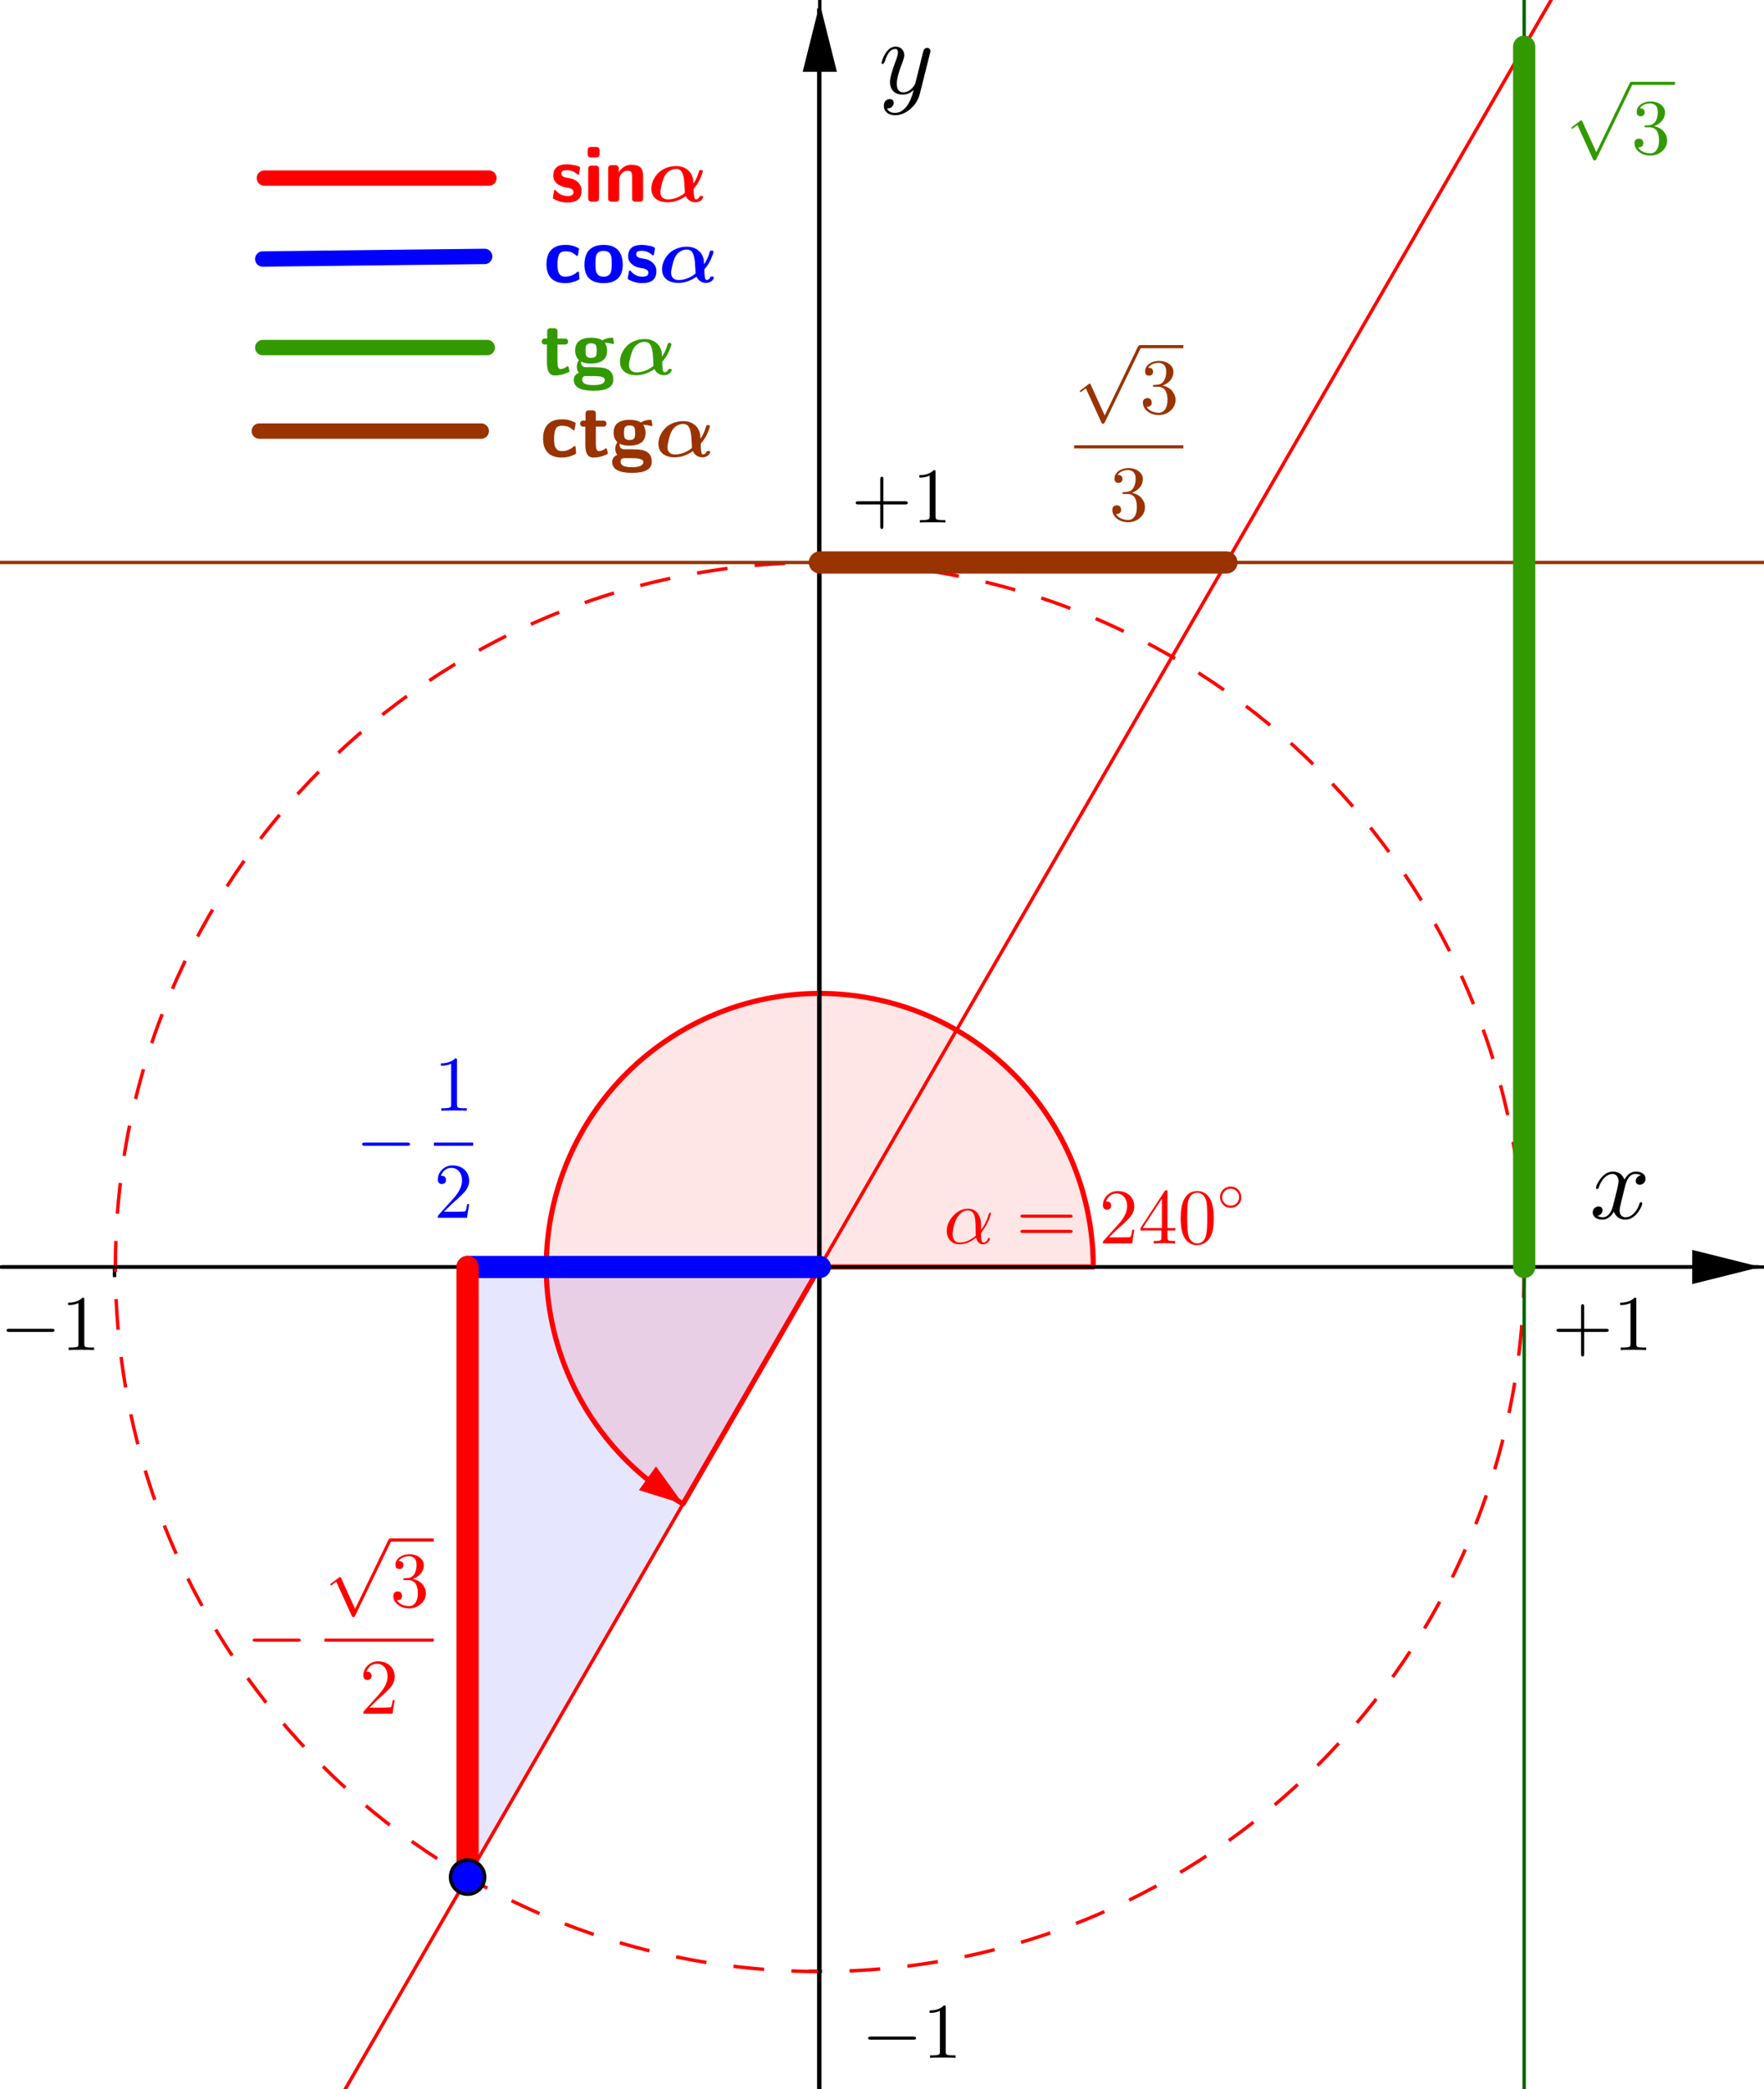 <svg version="1.1" xmlns="http://www.w3.org/2000/svg" xmlns:xlink="http://www.w3.org/1999/xlink" width="516" height="611"><defs><clipPath id="zlHbZVquWOpv"><path fill="none" stroke="none" d=" M 0 0 L 516 0 L 516 611 L 0 611 L 0 0 Z"/></clipPath></defs><g transform="scale(1,1)" clip-path="url(#zlHbZVquWOpv)"><g><path fill="none" stroke="rgb(0,0,0)" paint-order="fill stroke markers" d=" M 239.5 2.5 L 239.5 611.5" stroke-opacity="1" stroke-miterlimit="10"/><path fill="rgb(0,0,0)" stroke="none" paint-order="stroke fill markers" fill-rule="evenodd" d=" M 239.801 1 L 234.801 21 L 244.801 21" fill-opacity="1"/><path fill="none" stroke="rgb(0,0,0)" paint-order="fill stroke markers" d=" M 0.5 370.5 L 514.5 370.5" stroke-opacity="1" stroke-miterlimit="10"/><path fill="rgb(0,0,0)" stroke="none" paint-order="stroke fill markers" fill-rule="evenodd" d=" M 515 370.543 L 495 365.543 L 495 375.543" fill-opacity="1"/><path fill="none" stroke="rgb(0,0,0)" paint-order="fill stroke markers" d=" M 33.5 370.5 L 33.5 373.5" stroke-opacity="1" stroke-miterlimit="10"/><path fill="none" stroke="rgb(0,0,0)" paint-order="fill stroke markers" d=" M 239.5 370.5 L 239.5 373.5" stroke-opacity="1" stroke-miterlimit="10"/><path fill="none" stroke="rgb(0,0,0)" paint-order="fill stroke markers" d=" M 445.5 370.5 L 445.5 373.5" stroke-opacity="1" stroke-miterlimit="10"/><path fill="none" stroke="rgb(0,0,0)" paint-order="fill stroke markers" d=" M 236.5 576.5 L 239.5 576.5" stroke-opacity="1" stroke-miterlimit="10"/><path fill="none" stroke="rgb(0,0,0)" paint-order="fill stroke markers" d=" M 236.5 164.5 L 239.5 164.5" stroke-opacity="1" stroke-miterlimit="10"/><path fill="rgb(0,0,255)" stroke="none" paint-order="stroke fill markers" fill-rule="evenodd" d=" M 239.801 370.543 L 136.779 370.543 L 136.779 548.982 Z" fill-opacity="0.098"/><path fill="none" stroke="rgb(255,0,0)" paint-order="fill stroke markers" d=" M 445.844 370.543 C 445.844 484.338 353.595 576.587 239.801 576.587 C 126.006 576.587 33.757 484.338 33.757 370.543 C 33.757 256.748 126.006 164.499 239.801 164.499 C 353.595 164.499 445.844 256.748 445.844 370.543 Z" stroke-opacity="1" stroke-linejoin="round" stroke-miterlimit="10" stroke-dasharray="9,8"/><path fill="rgb(255,0,0)" stroke="none" paint-order="stroke fill markers" d=" M 319.801 370.543 C 319.801 331.72 291.926 298.5 253.692 291.758 C 215.459 285.017 177.904 306.699 164.625 343.181 C 151.347 379.664 166.178 420.413 199.801 439.825 L 239.801 370.543 Z" fill-opacity="0.098"/><path fill="none" stroke="rgb(255,0,0)" paint-order="fill stroke markers" d=" M 319.801 370.543 C 319.801 331.72 291.926 298.5 253.692 291.758 C 215.459 285.017 177.904 306.699 164.625 343.181 C 151.347 379.664 166.178 420.413 199.801 439.825 L 239.801 370.543 Z" stroke-opacity="1" stroke-linecap="round" stroke-linejoin="round" stroke-miterlimit="10" stroke-width="1.5"/><path fill="rgb(255,0,0)" stroke="none" paint-order="stroke fill markers" fill-rule="evenodd" d=" M 199.801 439.825 L 186.893 435.806 L 191.886 428.865 Z" fill-opacity="1"/><path fill="none" stroke="rgb(0,0,0)" paint-order="fill stroke markers" d=" M -5 370.543 L 521 370.543" stroke-opacity="1" stroke-linecap="round" stroke-linejoin="round" stroke-miterlimit="10"/><path fill="none" stroke="rgb(0,0,0)" paint-order="fill stroke markers" d=" M 239.801 616 L 239.801 -5" stroke-opacity="1" stroke-linecap="round" stroke-linejoin="round" stroke-miterlimit="10"/><path fill="none" stroke="rgb(0,100,0)" paint-order="fill stroke markers" d=" M 445.844 616 L 445.844 -5" stroke-opacity="1" stroke-linecap="round" stroke-linejoin="round" stroke-miterlimit="10"/><path fill="none" stroke="rgb(153,51,0)" paint-order="fill stroke markers" d=" M -5 164.499 L 521 164.499" stroke-opacity="1" stroke-linecap="round" stroke-linejoin="round" stroke-miterlimit="10"/><path fill="none" stroke="rgb(255,0,0)" paint-order="fill stroke markers" d=" M 98.086 616 L 456.62 -5" stroke-opacity="1" stroke-linecap="round" stroke-linejoin="round" stroke-miterlimit="10"/><path fill="none" stroke="rgb(0,0,0)" paint-order="fill stroke markers" d=" M 239.801 164.499 L 239.801 576.587" stroke-opacity="1" stroke-linecap="round" stroke-linejoin="round" stroke-miterlimit="10"/><path fill="none" stroke="rgb(0,0,255)" paint-order="fill stroke markers" d=" M 239.801 370.543 L 136.779 370.543" stroke-opacity="1" stroke-linecap="round" stroke-linejoin="round" stroke-miterlimit="10" stroke-width="6.5"/><path fill="none" stroke="rgb(255,0,0)" paint-order="fill stroke markers" d=" M 136.779 370.543 L 136.779 548.982" stroke-opacity="1" stroke-linecap="round" stroke-linejoin="round" stroke-miterlimit="10" stroke-width="6.5"/><path fill="none" stroke="rgb(51,153,0)" paint-order="fill stroke markers" d=" M 445.844 13.665 L 445.844 370.543" stroke-opacity="1" stroke-linecap="round" stroke-linejoin="round" stroke-miterlimit="10" stroke-width="6.5"/><path fill="none" stroke="rgb(153,51,0)" paint-order="fill stroke markers" d=" M 239.834 164.499 L 358.76 164.499" stroke-opacity="1" stroke-linecap="round" stroke-linejoin="round" stroke-miterlimit="10" stroke-width="6.5"/><path fill="none" stroke="rgb(255,0,0)" paint-order="fill stroke markers" d=" M 77.348 52.087 L 143.01 52.087" stroke-opacity="1" stroke-linecap="round" stroke-linejoin="round" stroke-miterlimit="10" stroke-width="4.5"/><path fill="none" stroke="rgb(0,0,255)" paint-order="fill stroke markers" d=" M 76.858 75.748 L 141.765 74.993" stroke-opacity="1" stroke-linecap="round" stroke-linejoin="round" stroke-miterlimit="10" stroke-width="4.5"/><path fill="none" stroke="rgb(51,153,0)" paint-order="fill stroke markers" d=" M 76.858 101.654 L 142.519 101.654" stroke-opacity="1" stroke-linecap="round" stroke-linejoin="round" stroke-miterlimit="10" stroke-width="4.5"/><path fill="none" stroke="rgb(153,51,0)" paint-order="fill stroke markers" d=" M 75.858 126.07 L 140.765 126.07" stroke-opacity="1" stroke-linecap="round" stroke-linejoin="round" stroke-miterlimit="10" stroke-width="4.5"/><path fill="rgb(0,0,255)" stroke="none" paint-order="stroke fill markers" d=" M 141.779 548.982 C 141.779 551.743 139.54 553.982 136.779 553.982 C 134.017 553.982 131.779 551.743 131.779 548.982 C 131.779 546.221 134.017 543.982 136.779 543.982 C 139.54 543.982 141.779 546.221 141.779 548.982 Z" fill-opacity="1"/><path fill="none" stroke="rgb(0,0,0)" paint-order="fill stroke markers" d=" M 141.779 548.982 C 141.779 551.743 139.54 553.982 136.779 553.982 C 134.017 553.982 131.779 551.743 131.779 548.982 C 131.779 546.221 134.017 543.982 136.779 543.982 C 139.54 543.982 141.779 546.221 141.779 548.982 Z" stroke-opacity="1" stroke-linecap="round" stroke-linejoin="round" stroke-miterlimit="10"/><g transform="scale(23,23)"><g transform="translate(4.522,14.799)"><path fill="rgb(0,0,255)" stroke="none" paint-order="stroke fill markers" d=" M 0.661 -0.23 L 0.116 -0.23 Q 0.084 -0.23 0.083 -0.25 Q 0.083 -0.27 0.116 -0.27 L 0.661 -0.27 Q 0.693 -0.27 0.694 -0.25 Q 0.694 -0.23 0.661 -0.23 Z"/></g><g transform="translate(5.518,14.123)"><path fill="rgb(0,0,255)" stroke="none" paint-order="stroke fill markers" d=" M 0.294 -0.64 L 0.294 -0.079 Q 0.294 -0.049 0.306 -0.041 Q 0.323 -0.031 0.387 -0.031 L 0.419 -0.031 L 0.419 0 Q 0.384 -0.003 0.257 -0.003 Q 0.13 -0.003 0.095 0 L 0.095 -0.031 L 0.127 -0.031 Q 0.204 -0.031 0.215 -0.049 L 0.216 -0.05 Q 0.22 -0.058 0.22 -0.079 L 0.22 -0.597 Q 0.168 -0.571 0.089 -0.571 L 0.089 -0.602 Q 0.209 -0.602 0.271 -0.666 Q 0.29 -0.666 0.293 -0.659 L 0.293 -0.659 L 0.293 -0.658 Q 0.294 -0.655 0.294 -0.64 Z"/></g><rect fill="rgb(0,0,255)" stroke="none" x="5.518" y="14.529" width="0.5" height="0.04"/><g transform="translate(5.518,15.485)"><path fill="rgb(0,0,255)" stroke="none" paint-order="stroke fill markers" d=" M 0.449 -0.174 L 0.449 -0.174 L 0.421 0 L 0.05 0 Q 0.05 -0.025 0.056 -0.032 L 0.061 -0.037 L 0.253 -0.251 Q 0.358 -0.369 0.358 -0.472 Q 0.358 -0.561 0.304 -0.607 L 0.303 -0.608 L 0.302 -0.608 Q 0.27 -0.635 0.224 -0.635 Q 0.152 -0.635 0.109 -0.573 Q 0.097 -0.555 0.089 -0.533 Q 0.092 -0.534 0.102 -0.534 Q 0.142 -0.534 0.153 -0.498 L 0.153 -0.497 Q 0.155 -0.49 0.155 -0.482 Q 0.155 -0.442 0.117 -0.431 Q 0.109 -0.429 0.103 -0.429 Q 0.066 -0.429 0.054 -0.46 Q 0.05 -0.471 0.05 -0.485 Q 0.05 -0.562 0.109 -0.617 Q 0.162 -0.666 0.237 -0.666 Q 0.347 -0.666 0.408 -0.592 Q 0.443 -0.549 0.448 -0.49 Q 0.449 -0.481 0.449 -0.472 Q 0.449 -0.399 0.394 -0.333 Q 0.365 -0.299 0.304 -0.243 L 0.243 -0.189 L 0.233 -0.18 L 0.127 -0.077 L 0.307 -0.077 Q 0.395 -0.077 0.402 -0.085 Q 0.412 -0.099 0.424 -0.174 L 0.449 -0.174 Z"/></g></g><g transform="scale(23,23)"><g transform="translate(12,15.811)"><path fill="rgb(255,0,0)" stroke="none" paint-order="stroke fill markers" d=" M 0.477 -0.236 L 0.477 -0.236 L 0.477 -0.174 Q 0.542 -0.255 0.575 -0.372 Q 0.585 -0.392 0.59 -0.393 Q 0.602 -0.393 0.602 -0.383 Q 0.602 -0.366 0.579 -0.307 Q 0.545 -0.221 0.487 -0.148 Q 0.477 -0.128 0.477 -0.113 Q 0.477 -0.011 0.508 -0.011 Q 0.539 -0.011 0.558 -0.046 Q 0.561 -0.052 0.564 -0.06 Q 0.568 -0.07 0.577 -0.07 Q 0.589 -0.07 0.589 -0.06 Q 0.589 -0.041 0.564 -0.015 Q 0.538 0.011 0.505 0.011 Q 0.442 0.011 0.418 -0.058 Q 0.416 -0.065 0.414 -0.073 Q 0.309 0.011 0.203 0.011 Q 0.109 0.011 0.065 -0.064 Q 0.041 -0.105 0.041 -0.158 Q 0.041 -0.26 0.119 -0.347 Q 0.196 -0.433 0.293 -0.441 Q 0.302 -0.442 0.31 -0.442 Q 0.394 -0.442 0.44 -0.376 Q 0.44 -0.375 0.441 -0.375 Q 0.477 -0.322 0.477 -0.236 M 0.41 -0.099 L 0.41 -0.099 Q 0.408 -0.116 0.408 -0.211 Q 0.408 -0.334 0.381 -0.379 Q 0.369 -0.399 0.352 -0.409 L 0.351 -0.41 L 0.351 -0.41 L 0.35 -0.41 Q 0.332 -0.42 0.309 -0.42 Q 0.238 -0.42 0.181 -0.34 L 0.173 -0.328 Q 0.137 -0.27 0.12 -0.166 Q 0.115 -0.138 0.115 -0.12 Q 0.115 -0.036 0.174 -0.016 Q 0.188 -0.011 0.205 -0.011 Q 0.309 -0.011 0.41 -0.099 Z"/></g><g transform="translate(12.921,15.811)"><path fill="rgb(255,0,0)" stroke="none" paint-order="stroke fill markers" d=" M 0.687 -0.327 L 0.09 -0.327 Q 0.058 -0.327 0.056 -0.347 Q 0.056 -0.367 0.089 -0.367 L 0.688 -0.367 Q 0.72 -0.367 0.721 -0.347 Q 0.721 -0.327 0.687 -0.327 M 0.688 -0.133 L 0.089 -0.133 Q 0.057 -0.133 0.056 -0.153 Q 0.056 -0.173 0.09 -0.173 L 0.687 -0.173 Q 0.719 -0.173 0.721 -0.153 Q 0.721 -0.133 0.688 -0.133 Z"/></g><g transform="translate(13.977,15.811)"><path fill="rgb(255,0,0)" stroke="none" paint-order="stroke fill markers" d=" M 0.449 -0.174 L 0.449 -0.174 L 0.421 0 L 0.05 0 Q 0.05 -0.025 0.056 -0.032 L 0.061 -0.037 L 0.253 -0.251 Q 0.358 -0.369 0.358 -0.472 Q 0.358 -0.561 0.304 -0.607 L 0.303 -0.608 L 0.302 -0.608 Q 0.27 -0.635 0.224 -0.635 Q 0.152 -0.635 0.109 -0.573 Q 0.097 -0.555 0.089 -0.533 Q 0.092 -0.534 0.102 -0.534 Q 0.142 -0.534 0.153 -0.498 L 0.153 -0.497 Q 0.155 -0.49 0.155 -0.482 Q 0.155 -0.442 0.117 -0.431 Q 0.109 -0.429 0.103 -0.429 Q 0.066 -0.429 0.054 -0.46 Q 0.05 -0.471 0.05 -0.485 Q 0.05 -0.562 0.109 -0.617 Q 0.162 -0.666 0.237 -0.666 Q 0.347 -0.666 0.408 -0.592 Q 0.443 -0.549 0.448 -0.49 Q 0.449 -0.481 0.449 -0.472 Q 0.449 -0.399 0.394 -0.333 Q 0.365 -0.299 0.304 -0.243 L 0.243 -0.189 L 0.233 -0.18 L 0.127 -0.077 L 0.307 -0.077 Q 0.395 -0.077 0.402 -0.085 Q 0.412 -0.099 0.424 -0.174 L 0.449 -0.174 Z"/></g><g transform="translate(14.477,15.811)"><path fill="rgb(255,0,0)" stroke="none" paint-order="stroke fill markers" d=" M 0.028 -0.165 L 0.028 -0.196 L 0.335 -0.665 Q 0.343 -0.677 0.355 -0.677 Q 0.369 -0.677 0.371 -0.666 L 0.371 -0.651 L 0.371 -0.196 L 0.471 -0.196 L 0.471 -0.165 L 0.371 -0.165 L 0.371 -0.078 Q 0.371 -0.047 0.383 -0.04 Q 0.397 -0.031 0.447 -0.031 L 0.468 -0.031 L 0.468 0 Q 0.427 -0.003 0.332 -0.003 Q 0.238 -0.003 0.197 0 L 0.197 -0.031 L 0.218 -0.031 Q 0.28 -0.031 0.29 -0.048 Q 0.294 -0.055 0.294 -0.078 L 0.294 -0.165 L 0.028 -0.165 M 0.3 -0.196 L 0.3 -0.569 L 0.056 -0.196 L 0.3 -0.196 Z"/></g><g transform="translate(14.977,15.811)"><path fill="rgb(255,0,0)" stroke="none" paint-order="stroke fill markers" d=" M 0.46 -0.32 Q 0.46 -0.174 0.423 -0.094 Q 0.364 0.018 0.249 0.022 Q 0.158 0.022 0.103 -0.05 Q 0.092 -0.063 0.084 -0.079 Q 0.039 -0.162 0.039 -0.32 Q 0.039 -0.467 0.076 -0.547 Q 0.126 -0.659 0.238 -0.666 L 0.25 -0.666 Q 0.339 -0.666 0.395 -0.595 L 0.395 -0.594 Q 0.409 -0.576 0.42 -0.554 Q 0.46 -0.469 0.46 -0.32 M 0.249 0 L 0.249 0 Q 0.312 0 0.346 -0.061 Q 0.36 -0.088 0.366 -0.125 Q 0.377 -0.189 0.377 -0.332 Q 0.377 -0.471 0.367 -0.527 Q 0.349 -0.622 0.275 -0.641 Q 0.262 -0.644 0.249 -0.644 Q 0.179 -0.644 0.147 -0.574 Q 0.136 -0.55 0.13 -0.516 Q 0.122 -0.462 0.122 -0.332 Q 0.122 -0.181 0.133 -0.121 Q 0.151 -0.025 0.221 -0.004 Q 0.235 0 0.249 0 Z"/></g><g transform="translate(15.477,15.398) scale(0.7,0.7)"><path fill="rgb(255,0,0)" stroke="none" paint-order="stroke fill markers" d=" M 0.443 -0.25 L 0.443 -0.25 Q 0.443 -0.161 0.376 -0.103 Q 0.321 -0.056 0.249 -0.056 Q 0.161 -0.056 0.103 -0.124 Q 0.056 -0.179 0.056 -0.25 Q 0.056 -0.339 0.123 -0.397 Q 0.178 -0.444 0.25 -0.444 Q 0.338 -0.444 0.396 -0.376 Q 0.443 -0.321 0.443 -0.25 M 0.25 -0.096 L 0.25 -0.096 Q 0.325 -0.096 0.371 -0.156 Q 0.403 -0.198 0.403 -0.25 Q 0.403 -0.326 0.343 -0.372 Q 0.302 -0.404 0.25 -0.404 Q 0.173 -0.404 0.126 -0.342 Q 0.096 -0.301 0.096 -0.25 Q 0.096 -0.175 0.155 -0.129 Q 0.197 -0.096 0.25 -0.096 Z"/></g></g><g transform="scale(23,23)"><g transform="translate(3.13,21.105)"><path fill="rgb(255,0,0)" stroke="none" paint-order="stroke fill markers" d=" M 0.661 -0.23 L 0.116 -0.23 Q 0.084 -0.23 0.083 -0.25 Q 0.083 -0.27 0.116 -0.27 L 0.661 -0.27 Q 0.693 -0.27 0.694 -0.25 Q 0.694 -0.23 0.661 -0.23 Z"/></g><g transform="translate(4.127,19.602)"><path fill="rgb(255,0,0)" stroke="none" paint-order="stroke fill markers" d=" M 0.389 0.855 L 0.812 -0.021 Q 0.825 -0.038 0.833 -0.04 Q 0.85 -0.04 0.853 -0.02 Q 0.853 -0.016 0.847 -0.003 L 0.391 0.941 Q 0.383 0.957 0.375 0.959 Q 0.372 0.96 0.366 0.96 Q 0.354 0.96 0.35 0.951 L 0.347 0.945 L 0.149 0.51 L 0.097 0.549 Q 0.088 0.557 0.083 0.557 Q 0.073 0.557 0.073 0.546 Q 0.073 0.542 0.085 0.532 L 0.184 0.457 Q 0.193 0.449 0.198 0.449 Q 0.204 0.449 0.211 0.463 L 0.389 0.855 Z"/></g><rect fill="rgb(255,0,0)" stroke="none" x="4.96" y="19.562" width="0.556" height="0.04"/><g transform="translate(4.96,20.429)"><path fill="rgb(255,0,0)" stroke="none" paint-order="stroke fill markers" d=" M 0.29 -0.352 L 0.29 -0.352 Q 0.39 -0.332 0.434 -0.254 Q 0.457 -0.215 0.457 -0.171 Q 0.457 -0.086 0.387 -0.028 Q 0.326 0.022 0.244 0.022 Q 0.145 0.022 0.085 -0.037 Q 0.042 -0.079 0.042 -0.135 Q 0.042 -0.182 0.084 -0.191 Q 0.091 -0.193 0.098 -0.193 Q 0.136 -0.193 0.149 -0.161 Q 0.153 -0.148 0.154 -0.137 Q 0.154 -0.097 0.118 -0.085 Q 0.104 -0.08 0.088 -0.082 Q 0.125 -0.02 0.216 -0.008 Q 0.229 -0.006 0.241 -0.006 Q 0.305 -0.006 0.335 -0.069 Q 0.354 -0.109 0.354 -0.171 Q 0.354 -0.304 0.274 -0.331 Q 0.256 -0.337 0.235 -0.337 L 0.191 -0.337 Q 0.169 -0.337 0.167 -0.348 Q 0.167 -0.358 0.182 -0.36 Q 0.197 -0.36 0.221 -0.363 Q 0.272 -0.365 0.301 -0.402 L 0.301 -0.403 L 0.302 -0.404 L 0.303 -0.405 L 0.304 -0.405 L 0.31 -0.415 Q 0.338 -0.462 0.338 -0.529 Q 0.338 -0.622 0.266 -0.638 Q 0.254 -0.641 0.242 -0.641 Q 0.172 -0.641 0.128 -0.601 Q 0.117 -0.591 0.109 -0.579 Q 0.171 -0.579 0.171 -0.529 Q 0.171 -0.493 0.14 -0.481 Q 0.131 -0.478 0.12 -0.478 Q 0.081 -0.478 0.071 -0.513 L 0.071 -0.513 L 0.071 -0.514 Q 0.069 -0.522 0.069 -0.53 Q 0.069 -0.597 0.135 -0.637 Q 0.183 -0.666 0.246 -0.666 Q 0.337 -0.666 0.393 -0.612 L 0.395 -0.61 Q 0.43 -0.574 0.43 -0.528 Q 0.43 -0.445 0.359 -0.389 Q 0.328 -0.365 0.29 -0.352 Z"/></g><rect fill="rgb(255,0,0)" stroke="none" x="4.127" y="20.835" width="1.389" height="0.04"/><g transform="translate(4.571,21.791)"><path fill="rgb(255,0,0)" stroke="none" paint-order="stroke fill markers" d=" M 0.449 -0.174 L 0.449 -0.174 L 0.421 0 L 0.05 0 Q 0.05 -0.025 0.056 -0.032 L 0.061 -0.037 L 0.253 -0.251 Q 0.358 -0.369 0.358 -0.472 Q 0.358 -0.561 0.304 -0.607 L 0.303 -0.608 L 0.302 -0.608 Q 0.27 -0.635 0.224 -0.635 Q 0.152 -0.635 0.109 -0.573 Q 0.097 -0.555 0.089 -0.533 Q 0.092 -0.534 0.102 -0.534 Q 0.142 -0.534 0.153 -0.498 L 0.153 -0.497 Q 0.155 -0.49 0.155 -0.482 Q 0.155 -0.442 0.117 -0.431 Q 0.109 -0.429 0.103 -0.429 Q 0.066 -0.429 0.054 -0.46 Q 0.05 -0.471 0.05 -0.485 Q 0.05 -0.562 0.109 -0.617 Q 0.162 -0.666 0.237 -0.666 Q 0.347 -0.666 0.408 -0.592 Q 0.443 -0.549 0.448 -0.49 Q 0.449 -0.481 0.449 -0.472 Q 0.449 -0.399 0.394 -0.333 Q 0.365 -0.299 0.304 -0.243 L 0.243 -0.189 L 0.233 -0.18 L 0.127 -0.077 L 0.307 -0.077 Q 0.395 -0.077 0.402 -0.085 Q 0.412 -0.099 0.424 -0.174 L 0.449 -0.174 Z"/></g></g><g transform="scale(23,23)"><g transform="translate(19.913,1.08)"><path fill="rgb(51,153,0)" stroke="none" paint-order="stroke fill markers" d=" M 0.389 0.855 L 0.812 -0.021 Q 0.825 -0.038 0.833 -0.04 Q 0.85 -0.04 0.853 -0.02 Q 0.853 -0.016 0.847 -0.003 L 0.391 0.941 Q 0.383 0.957 0.375 0.959 Q 0.372 0.96 0.366 0.96 Q 0.354 0.96 0.35 0.951 L 0.347 0.945 L 0.149 0.51 L 0.097 0.549 Q 0.088 0.557 0.083 0.557 Q 0.073 0.557 0.073 0.546 Q 0.073 0.542 0.085 0.532 L 0.184 0.457 Q 0.193 0.449 0.198 0.449 Q 0.204 0.449 0.211 0.463 L 0.389 0.855 Z"/></g><rect fill="rgb(51,153,0)" stroke="none" x="20.746" y="1.04" width="0.556" height="0.04"/><g transform="translate(20.746,1.956)"><path fill="rgb(51,153,0)" stroke="none" paint-order="stroke fill markers" d=" M 0.29 -0.352 L 0.29 -0.352 Q 0.39 -0.332 0.434 -0.254 Q 0.457 -0.215 0.457 -0.171 Q 0.457 -0.086 0.387 -0.028 Q 0.326 0.022 0.244 0.022 Q 0.145 0.022 0.085 -0.037 Q 0.042 -0.079 0.042 -0.135 Q 0.042 -0.182 0.084 -0.191 Q 0.091 -0.193 0.098 -0.193 Q 0.136 -0.193 0.149 -0.161 Q 0.153 -0.148 0.154 -0.137 Q 0.154 -0.097 0.118 -0.085 Q 0.104 -0.08 0.088 -0.082 Q 0.125 -0.02 0.216 -0.008 Q 0.229 -0.006 0.241 -0.006 Q 0.305 -0.006 0.335 -0.069 Q 0.354 -0.109 0.354 -0.171 Q 0.354 -0.304 0.274 -0.331 Q 0.256 -0.337 0.235 -0.337 L 0.191 -0.337 Q 0.169 -0.337 0.167 -0.348 Q 0.167 -0.358 0.182 -0.36 Q 0.197 -0.36 0.221 -0.363 Q 0.272 -0.365 0.301 -0.402 L 0.301 -0.403 L 0.302 -0.404 L 0.303 -0.405 L 0.304 -0.405 L 0.31 -0.415 Q 0.338 -0.462 0.338 -0.529 Q 0.338 -0.622 0.266 -0.638 Q 0.254 -0.641 0.242 -0.641 Q 0.172 -0.641 0.128 -0.601 Q 0.117 -0.591 0.109 -0.579 Q 0.171 -0.579 0.171 -0.529 Q 0.171 -0.493 0.14 -0.481 Q 0.131 -0.478 0.12 -0.478 Q 0.081 -0.478 0.071 -0.513 L 0.071 -0.513 L 0.071 -0.514 Q 0.069 -0.522 0.069 -0.53 Q 0.069 -0.597 0.135 -0.637 Q 0.183 -0.666 0.246 -0.666 Q 0.337 -0.666 0.393 -0.612 L 0.395 -0.61 Q 0.43 -0.574 0.43 -0.528 Q 0.43 -0.445 0.359 -0.389 Q 0.328 -0.365 0.29 -0.352 Z"/></g></g><g transform="scale(23,23)"><g transform="translate(13.661,4.428)"><path fill="rgb(153,51,0)" stroke="none" paint-order="stroke fill markers" d=" M 0.389 0.855 L 0.812 -0.021 Q 0.825 -0.038 0.833 -0.04 Q 0.85 -0.04 0.853 -0.02 Q 0.853 -0.016 0.847 -0.003 L 0.391 0.941 Q 0.383 0.957 0.375 0.959 Q 0.372 0.96 0.366 0.96 Q 0.354 0.96 0.35 0.951 L 0.347 0.945 L 0.149 0.51 L 0.097 0.549 Q 0.088 0.557 0.083 0.557 Q 0.073 0.557 0.073 0.546 Q 0.073 0.542 0.085 0.532 L 0.184 0.457 Q 0.193 0.449 0.198 0.449 Q 0.204 0.449 0.211 0.463 L 0.389 0.855 Z"/></g><rect fill="rgb(153,51,0)" stroke="none" x="14.494" y="4.388" width="0.556" height="0.04"/><g transform="translate(14.494,5.255)"><path fill="rgb(153,51,0)" stroke="none" paint-order="stroke fill markers" d=" M 0.29 -0.352 L 0.29 -0.352 Q 0.39 -0.332 0.434 -0.254 Q 0.457 -0.215 0.457 -0.171 Q 0.457 -0.086 0.387 -0.028 Q 0.326 0.022 0.244 0.022 Q 0.145 0.022 0.085 -0.037 Q 0.042 -0.079 0.042 -0.135 Q 0.042 -0.182 0.084 -0.191 Q 0.091 -0.193 0.098 -0.193 Q 0.136 -0.193 0.149 -0.161 Q 0.153 -0.148 0.154 -0.137 Q 0.154 -0.097 0.118 -0.085 Q 0.104 -0.08 0.088 -0.082 Q 0.125 -0.02 0.216 -0.008 Q 0.229 -0.006 0.241 -0.006 Q 0.305 -0.006 0.335 -0.069 Q 0.354 -0.109 0.354 -0.171 Q 0.354 -0.304 0.274 -0.331 Q 0.256 -0.337 0.235 -0.337 L 0.191 -0.337 Q 0.169 -0.337 0.167 -0.348 Q 0.167 -0.358 0.182 -0.36 Q 0.197 -0.36 0.221 -0.363 Q 0.272 -0.365 0.301 -0.402 L 0.301 -0.403 L 0.302 -0.404 L 0.303 -0.405 L 0.304 -0.405 L 0.31 -0.415 Q 0.338 -0.462 0.338 -0.529 Q 0.338 -0.622 0.266 -0.638 Q 0.254 -0.641 0.242 -0.641 Q 0.172 -0.641 0.128 -0.601 Q 0.117 -0.591 0.109 -0.579 Q 0.171 -0.579 0.171 -0.529 Q 0.171 -0.493 0.14 -0.481 Q 0.131 -0.478 0.12 -0.478 Q 0.081 -0.478 0.071 -0.513 L 0.071 -0.513 L 0.071 -0.514 Q 0.069 -0.522 0.069 -0.53 Q 0.069 -0.597 0.135 -0.637 Q 0.183 -0.666 0.246 -0.666 Q 0.337 -0.666 0.393 -0.612 L 0.395 -0.61 Q 0.43 -0.574 0.43 -0.528 Q 0.43 -0.445 0.359 -0.389 Q 0.328 -0.365 0.29 -0.352 Z"/></g><rect fill="rgb(153,51,0)" stroke="none" x="13.661" y="5.662" width="1.389" height="0.04"/><g transform="translate(14.105,6.618)"><path fill="rgb(153,51,0)" stroke="none" paint-order="stroke fill markers" d=" M 0.29 -0.352 L 0.29 -0.352 Q 0.39 -0.332 0.434 -0.254 Q 0.457 -0.215 0.457 -0.171 Q 0.457 -0.086 0.387 -0.028 Q 0.326 0.022 0.244 0.022 Q 0.145 0.022 0.085 -0.037 Q 0.042 -0.079 0.042 -0.135 Q 0.042 -0.182 0.084 -0.191 Q 0.091 -0.193 0.098 -0.193 Q 0.136 -0.193 0.149 -0.161 Q 0.153 -0.148 0.154 -0.137 Q 0.154 -0.097 0.118 -0.085 Q 0.104 -0.08 0.088 -0.082 Q 0.125 -0.02 0.216 -0.008 Q 0.229 -0.006 0.241 -0.006 Q 0.305 -0.006 0.335 -0.069 Q 0.354 -0.109 0.354 -0.171 Q 0.354 -0.304 0.274 -0.331 Q 0.256 -0.337 0.235 -0.337 L 0.191 -0.337 Q 0.169 -0.337 0.167 -0.348 Q 0.167 -0.358 0.182 -0.36 Q 0.197 -0.36 0.221 -0.363 Q 0.272 -0.365 0.301 -0.402 L 0.301 -0.403 L 0.302 -0.404 L 0.303 -0.405 L 0.304 -0.405 L 0.31 -0.415 Q 0.338 -0.462 0.338 -0.529 Q 0.338 -0.622 0.266 -0.638 Q 0.254 -0.641 0.242 -0.641 Q 0.172 -0.641 0.128 -0.601 Q 0.117 -0.591 0.109 -0.579 Q 0.171 -0.579 0.171 -0.529 Q 0.171 -0.493 0.14 -0.481 Q 0.131 -0.478 0.12 -0.478 Q 0.081 -0.478 0.071 -0.513 L 0.071 -0.513 L 0.071 -0.514 Q 0.069 -0.522 0.069 -0.53 Q 0.069 -0.597 0.135 -0.637 Q 0.183 -0.666 0.246 -0.666 Q 0.337 -0.666 0.393 -0.612 L 0.395 -0.61 Q 0.43 -0.574 0.43 -0.528 Q 0.43 -0.445 0.359 -0.389 Q 0.328 -0.365 0.29 -0.352 Z"/></g></g><g transform="scale(31,31)"><g transform="translate(15,11.495)"><path fill="rgb(0,0,0)" stroke="none" paint-order="stroke fill markers" d=" M 0.334 -0.302 L 0.3 -0.165 Q 0.283 -0.097 0.283 -0.077 Q 0.283 -0.025 0.32 -0.014 Q 0.328 -0.011 0.338 -0.011 Q 0.388 -0.011 0.429 -0.061 Q 0.456 -0.093 0.471 -0.142 Q 0.474 -0.153 0.484 -0.153 Q 0.496 -0.153 0.496 -0.143 Q 0.496 -0.118 0.465 -0.071 Q 0.411 0.011 0.336 0.011 Q 0.268 0.011 0.237 -0.046 Q 0.231 -0.055 0.228 -0.065 Q 0.204 -0.017 0.162 0.002 Q 0.143 0.011 0.123 0.011 Q 0.063 0.011 0.039 -0.024 Q 0.029 -0.037 0.029 -0.055 Q 0.029 -0.092 0.061 -0.107 Q 0.072 -0.113 0.084 -0.113 Q 0.114 -0.113 0.12 -0.088 Q 0.121 -0.083 0.121 -0.078 Q 0.121 -0.044 0.087 -0.028 Q 0.081 -0.025 0.074 -0.024 Q 0.095 -0.011 0.124 -0.011 Q 0.177 -0.011 0.208 -0.082 Q 0.214 -0.097 0.219 -0.115 Q 0.273 -0.319 0.273 -0.353 Q 0.267 -0.415 0.219 -0.42 Q 0.167 -0.42 0.124 -0.367 L 0.124 -0.366 Q 0.124 -0.365 0.123 -0.365 Q 0.108 -0.345 0.096 -0.319 Q 0.091 -0.307 0.087 -0.295 L 0.085 -0.289 Q 0.083 -0.278 0.072 -0.278 Q 0.06 -0.278 0.06 -0.288 Q 0.06 -0.313 0.092 -0.36 Q 0.146 -0.442 0.221 -0.442 Q 0.298 -0.442 0.329 -0.366 Q 0.361 -0.428 0.414 -0.44 Q 0.424 -0.442 0.434 -0.442 Q 0.493 -0.442 0.517 -0.409 Q 0.527 -0.395 0.527 -0.376 Q 0.527 -0.335 0.49 -0.321 Q 0.481 -0.318 0.473 -0.318 Q 0.442 -0.318 0.436 -0.345 Q 0.435 -0.349 0.435 -0.353 Q 0.435 -0.383 0.464 -0.4 Q 0.473 -0.405 0.483 -0.407 Q 0.462 -0.42 0.433 -0.42 Q 0.365 -0.42 0.337 -0.314 Q 0.335 -0.308 0.334 -0.302 Z"/></g></g><g transform="scale(31,31)"><g transform="translate(8.29,0.882)"><path fill="rgb(0,0,0)" stroke="none" paint-order="stroke fill markers" d=" M 0.486 -0.381 L 0.39 0.001 Q 0.366 0.099 0.283 0.16 Q 0.222 0.205 0.156 0.205 Q 0.089 0.205 0.061 0.159 Q 0.05 0.14 0.05 0.118 Q 0.05 0.067 0.091 0.055 Q 0.099 0.053 0.106 0.053 Q 0.138 0.053 0.142 0.081 Q 0.143 0.084 0.143 0.088 Q 0.143 0.111 0.123 0.129 Q 0.109 0.141 0.08 0.141 Q 0.098 0.183 0.156 0.183 Q 0.218 0.183 0.266 0.12 Q 0.305 0.068 0.328 -0.021 Q 0.329 -0.025 0.331 -0.034 Q 0.286 0.011 0.23 0.011 Q 0.15 0.011 0.121 -0.048 Q 0.108 -0.074 0.108 -0.108 Q 0.108 -0.163 0.161 -0.305 Q 0.163 -0.311 0.166 -0.318 Q 0.183 -0.364 0.183 -0.388 Q 0.183 -0.42 0.158 -0.42 Q 0.103 -0.42 0.068 -0.329 L 0.068 -0.328 Q 0.062 -0.313 0.057 -0.296 Q 0.046 -0.279 0.041 -0.278 Q 0.029 -0.278 0.029 -0.288 Q 0.029 -0.306 0.05 -0.351 Q 0.094 -0.442 0.161 -0.442 Q 0.214 -0.442 0.235 -0.397 Q 0.243 -0.38 0.243 -0.36 Q 0.243 -0.339 0.223 -0.288 Q 0.172 -0.156 0.172 -0.092 Q 0.172 -0.011 0.234 -0.011 Q 0.292 -0.011 0.335 -0.073 Q 0.345 -0.088 0.347 -0.096 L 0.392 -0.276 Q 0.399 -0.309 0.412 -0.356 Q 0.422 -0.399 0.426 -0.41 Q 0.439 -0.431 0.461 -0.431 Q 0.486 -0.426 0.49 -0.404 Q 0.49 -0.395 0.486 -0.381 Z"/></g></g><g transform="scale(23,23)"><g transform="translate(7,2.564)"><path fill="rgb(255,0,0)" stroke="none" paint-order="stroke fill markers" d=" M 0.038 -0.037 Q 0.031 -0.041 0.031 -0.049 L 0.047 -0.137 Q 0.049 -0.149 0.059 -0.149 Q 0.065 -0.149 0.069 -0.144 Q 0.095 -0.11 0.134 -0.09 Q 0.173 -0.071 0.217 -0.071 Q 0.252 -0.071 0.273 -0.081 Q 0.294 -0.092 0.294 -0.123 Q 0.294 -0.144 0.276 -0.156 Q 0.259 -0.169 0.237 -0.174 L 0.178 -0.185 Q 0.119 -0.197 0.078 -0.235 Q 0.037 -0.272 0.037 -0.328 Q 0.037 -0.382 0.06 -0.416 Q 0.083 -0.449 0.122 -0.462 Q 0.162 -0.475 0.217 -0.475 Q 0.251 -0.475 0.315 -0.462 Q 0.378 -0.449 0.378 -0.429 L 0.365 -0.354 Q 0.363 -0.342 0.352 -0.342 Q 0.348 -0.342 0.345 -0.345 Q 0.286 -0.4 0.208 -0.4 Q 0.176 -0.4 0.157 -0.391 Q 0.139 -0.381 0.139 -0.353 Q 0.139 -0.336 0.155 -0.324 Q 0.17 -0.312 0.189 -0.308 L 0.253 -0.296 Q 0.291 -0.289 0.324 -0.268 Q 0.357 -0.247 0.376 -0.215 Q 0.396 -0.184 0.396 -0.144 Q 0.396 -0.061 0.349 -0.025 Q 0.302 0.011 0.217 0.011 Q 0.168 0.011 0.124 -0.001 Q 0.079 -0.013 0.038 -0.037 Z"/></g><g transform="translate(7.422,2.564)"><path fill="rgb(255,0,0)" stroke="none" paint-order="stroke fill markers" d=" M 0.059 -0.034 L 0.059 -0.424 Q 0.062 -0.455 0.093 -0.458 L 0.162 -0.458 Q 0.176 -0.457 0.185 -0.448 Q 0.194 -0.438 0.196 -0.424 L 0.196 -0.034 Q 0.192 -0.003 0.162 0 L 0.093 0 Q 0.062 -0.003 0.059 -0.034 M 0.086 -0.562 Q 0.056 -0.565 0.052 -0.596 L 0.052 -0.661 Q 0.056 -0.692 0.086 -0.695 L 0.169 -0.695 Q 0.184 -0.693 0.193 -0.684 Q 0.201 -0.675 0.203 -0.661 L 0.203 -0.596 Q 0.198 -0.565 0.169 -0.562 L 0.086 -0.562 Z"/></g><g transform="translate(7.677,2.564)"><path fill="rgb(255,0,0)" stroke="none" paint-order="stroke fill markers" d=" M 0.058 -0.034 L 0.058 -0.43 Q 0.06 -0.444 0.069 -0.453 Q 0.078 -0.462 0.092 -0.464 L 0.158 -0.464 Q 0.172 -0.462 0.181 -0.453 Q 0.19 -0.444 0.192 -0.43 L 0.192 -0.37 Q 0.215 -0.415 0.258 -0.442 Q 0.3 -0.469 0.35 -0.469 Q 0.404 -0.469 0.438 -0.455 Q 0.471 -0.441 0.487 -0.408 Q 0.502 -0.376 0.502 -0.321 L 0.502 -0.034 Q 0.499 -0.003 0.468 0 L 0.396 0 Q 0.365 -0.003 0.362 -0.034 L 0.362 -0.318 Q 0.362 -0.358 0.351 -0.376 Q 0.341 -0.393 0.304 -0.393 Q 0.273 -0.393 0.25 -0.376 Q 0.226 -0.359 0.212 -0.332 Q 0.198 -0.304 0.198 -0.275 L 0.198 -0.034 Q 0.197 -0.02 0.188 -0.011 Q 0.178 -0.001 0.164 0 L 0.092 0 Q 0.062 -0.003 0.058 -0.034 Z"/></g><g transform="translate(8.238,2.564)"><path fill="rgb(255,0,0)" stroke="none" paint-order="stroke fill markers" d=" M 0.584 -0.164 Q 0.584 -0.028 0.611 -0.028 Q 0.615 -0.028 0.622 -0.03 Q 0.629 -0.031 0.641 -0.039 Q 0.653 -0.047 0.658 -0.06 Q 0.661 -0.069 0.665 -0.071 Q 0.67 -0.073 0.681 -0.073 Q 0.704 -0.073 0.704 -0.059 Q 0.704 -0.039 0.676 -0.015 Q 0.648 0.008 0.604 0.008 Q 0.561 0.008 0.53 -0.015 Q 0.499 -0.037 0.484 -0.071 Q 0.374 0.008 0.253 0.008 Q 0.158 0.008 0.102 -0.037 Q 0.046 -0.083 0.046 -0.165 Q 0.046 -0.215 0.067 -0.265 Q 0.088 -0.314 0.126 -0.356 Q 0.164 -0.399 0.226 -0.425 Q 0.287 -0.452 0.36 -0.452 Q 0.462 -0.452 0.524 -0.389 Q 0.549 -0.364 0.562 -0.332 Q 0.575 -0.3 0.577 -0.281 Q 0.579 -0.261 0.58 -0.228 Q 0.626 -0.293 0.651 -0.381 Q 0.655 -0.396 0.658 -0.399 Q 0.662 -0.402 0.676 -0.402 Q 0.7 -0.402 0.7 -0.388 Q 0.7 -0.371 0.671 -0.301 Q 0.643 -0.232 0.584 -0.164 M 0.258 -0.028 Q 0.319 -0.028 0.386 -0.057 Q 0.409 -0.067 0.441 -0.087 Q 0.472 -0.107 0.472 -0.115 Q 0.472 -0.129 0.47 -0.165 Q 0.467 -0.2 0.467 -0.208 Q 0.465 -0.253 0.461 -0.283 Q 0.457 -0.313 0.447 -0.347 Q 0.436 -0.381 0.414 -0.399 Q 0.392 -0.416 0.359 -0.416 Q 0.318 -0.416 0.278 -0.392 Q 0.237 -0.368 0.214 -0.323 Q 0.193 -0.283 0.177 -0.216 Q 0.161 -0.15 0.161 -0.121 Q 0.161 -0.074 0.188 -0.051 Q 0.214 -0.028 0.258 -0.028 Z"/></g></g><g transform="scale(23,23)"><g transform="translate(6.913,3.589)"><path fill="rgb(0,0,255)" stroke="none" paint-order="stroke fill markers" d=" M 0.275 0.011 Q 0.158 0.011 0.097 -0.051 Q 0.037 -0.113 0.037 -0.229 Q 0.037 -0.306 0.063 -0.362 Q 0.09 -0.417 0.143 -0.446 Q 0.196 -0.475 0.275 -0.475 Q 0.312 -0.475 0.338 -0.471 Q 0.365 -0.467 0.39 -0.458 Q 0.415 -0.449 0.445 -0.434 Q 0.451 -0.429 0.451 -0.422 L 0.437 -0.344 Q 0.436 -0.335 0.425 -0.335 Q 0.421 -0.335 0.418 -0.338 Q 0.382 -0.37 0.353 -0.382 Q 0.323 -0.393 0.275 -0.393 Q 0.213 -0.393 0.195 -0.348 Q 0.177 -0.304 0.177 -0.23 L 0.177 -0.228 Q 0.177 -0.185 0.183 -0.151 Q 0.189 -0.117 0.211 -0.094 Q 0.233 -0.071 0.275 -0.071 Q 0.365 -0.071 0.43 -0.133 Q 0.434 -0.135 0.438 -0.135 Q 0.442 -0.135 0.446 -0.132 Q 0.45 -0.129 0.45 -0.124 L 0.457 -0.047 Q 0.457 -0.038 0.451 -0.035 Q 0.369 0.011 0.275 0.011 Z"/></g><g transform="translate(7.402,3.589)"><path fill="rgb(0,0,255)" stroke="none" paint-order="stroke fill markers" d=" M 0.031 -0.223 Q 0.031 -0.304 0.058 -0.361 Q 0.084 -0.417 0.139 -0.446 Q 0.193 -0.475 0.275 -0.475 Q 0.356 -0.475 0.41 -0.446 Q 0.464 -0.417 0.491 -0.361 Q 0.518 -0.304 0.518 -0.223 Q 0.518 -0.164 0.502 -0.12 Q 0.486 -0.076 0.455 -0.047 Q 0.423 -0.018 0.378 -0.003 Q 0.333 0.011 0.275 0.011 Q 0.196 0.011 0.142 -0.014 Q 0.087 -0.04 0.059 -0.092 Q 0.031 -0.145 0.031 -0.223 M 0.275 -0.071 Q 0.323 -0.071 0.345 -0.094 Q 0.368 -0.118 0.373 -0.151 Q 0.378 -0.185 0.378 -0.238 Q 0.378 -0.291 0.373 -0.323 Q 0.368 -0.354 0.345 -0.377 Q 0.322 -0.399 0.275 -0.399 Q 0.228 -0.399 0.204 -0.377 Q 0.181 -0.354 0.176 -0.323 Q 0.171 -0.291 0.171 -0.238 Q 0.171 -0.185 0.176 -0.151 Q 0.181 -0.118 0.204 -0.094 Q 0.227 -0.071 0.275 -0.071 Z"/></g><g transform="translate(7.952,3.589)"><path fill="rgb(0,0,255)" stroke="none" paint-order="stroke fill markers" d=" M 0.038 -0.037 Q 0.031 -0.041 0.031 -0.049 L 0.047 -0.137 Q 0.049 -0.149 0.059 -0.149 Q 0.065 -0.149 0.069 -0.144 Q 0.095 -0.11 0.134 -0.09 Q 0.173 -0.071 0.217 -0.071 Q 0.252 -0.071 0.273 -0.081 Q 0.294 -0.092 0.294 -0.123 Q 0.294 -0.144 0.276 -0.156 Q 0.259 -0.169 0.237 -0.174 L 0.178 -0.185 Q 0.119 -0.197 0.078 -0.235 Q 0.037 -0.272 0.037 -0.328 Q 0.037 -0.382 0.06 -0.416 Q 0.083 -0.449 0.122 -0.462 Q 0.162 -0.475 0.217 -0.475 Q 0.251 -0.475 0.315 -0.462 Q 0.378 -0.449 0.378 -0.429 L 0.365 -0.354 Q 0.363 -0.342 0.352 -0.342 Q 0.348 -0.342 0.345 -0.345 Q 0.286 -0.4 0.208 -0.4 Q 0.176 -0.4 0.157 -0.391 Q 0.139 -0.381 0.139 -0.353 Q 0.139 -0.336 0.155 -0.324 Q 0.17 -0.312 0.189 -0.308 L 0.253 -0.296 Q 0.291 -0.289 0.324 -0.268 Q 0.357 -0.247 0.376 -0.215 Q 0.396 -0.184 0.396 -0.144 Q 0.396 -0.061 0.349 -0.025 Q 0.302 0.011 0.217 0.011 Q 0.168 0.011 0.124 -0.001 Q 0.079 -0.013 0.038 -0.037 Z"/></g><g transform="translate(8.374,3.589)"><path fill="rgb(0,0,255)" stroke="none" paint-order="stroke fill markers" d=" M 0.584 -0.164 Q 0.584 -0.028 0.611 -0.028 Q 0.615 -0.028 0.622 -0.03 Q 0.629 -0.031 0.641 -0.039 Q 0.653 -0.047 0.658 -0.06 Q 0.661 -0.069 0.665 -0.071 Q 0.67 -0.073 0.681 -0.073 Q 0.704 -0.073 0.704 -0.059 Q 0.704 -0.039 0.676 -0.015 Q 0.648 0.008 0.604 0.008 Q 0.561 0.008 0.53 -0.015 Q 0.499 -0.037 0.484 -0.071 Q 0.374 0.008 0.253 0.008 Q 0.158 0.008 0.102 -0.037 Q 0.046 -0.083 0.046 -0.165 Q 0.046 -0.215 0.067 -0.265 Q 0.088 -0.314 0.126 -0.356 Q 0.164 -0.399 0.226 -0.425 Q 0.287 -0.452 0.36 -0.452 Q 0.462 -0.452 0.524 -0.389 Q 0.549 -0.364 0.562 -0.332 Q 0.575 -0.3 0.577 -0.281 Q 0.579 -0.261 0.58 -0.228 Q 0.626 -0.293 0.651 -0.381 Q 0.655 -0.396 0.658 -0.399 Q 0.662 -0.402 0.676 -0.402 Q 0.7 -0.402 0.7 -0.388 Q 0.7 -0.371 0.671 -0.301 Q 0.643 -0.232 0.584 -0.164 M 0.258 -0.028 Q 0.319 -0.028 0.386 -0.057 Q 0.409 -0.067 0.441 -0.087 Q 0.472 -0.107 0.472 -0.115 Q 0.472 -0.129 0.47 -0.165 Q 0.467 -0.2 0.467 -0.208 Q 0.465 -0.253 0.461 -0.283 Q 0.457 -0.313 0.447 -0.347 Q 0.436 -0.381 0.414 -0.399 Q 0.392 -0.416 0.359 -0.416 Q 0.318 -0.416 0.278 -0.392 Q 0.237 -0.368 0.214 -0.323 Q 0.193 -0.283 0.177 -0.216 Q 0.161 -0.15 0.161 -0.121 Q 0.161 -0.074 0.188 -0.051 Q 0.214 -0.028 0.258 -0.028 Z"/></g></g><g transform="scale(23,23)"><g transform="translate(6.87,4.763)"><path fill="rgb(51,153,0)" stroke="none" paint-order="stroke fill markers" d=" M 0.186 0.011 Q 0.086 0.011 0.086 -0.151 L 0.086 -0.382 L 0.054 -0.382 Q 0.023 -0.385 0.02 -0.416 L 0.02 -0.424 Q 0.023 -0.455 0.054 -0.458 L 0.089 -0.458 L 0.089 -0.555 Q 0.092 -0.585 0.123 -0.589 L 0.186 -0.589 Q 0.201 -0.587 0.21 -0.578 Q 0.219 -0.569 0.22 -0.555 L 0.22 -0.458 L 0.321 -0.458 Q 0.352 -0.455 0.355 -0.424 L 0.355 -0.416 Q 0.352 -0.385 0.321 -0.382 L 0.22 -0.382 L 0.22 -0.166 Q 0.22 -0.071 0.255 -0.071 Q 0.277 -0.071 0.296 -0.078 Q 0.315 -0.086 0.331 -0.096 Q 0.347 -0.107 0.348 -0.107 Q 0.352 -0.107 0.355 -0.105 Q 0.358 -0.103 0.36 -0.098 L 0.373 -0.049 L 0.373 -0.045 Q 0.373 -0.037 0.367 -0.034 Q 0.279 0.011 0.186 0.011 Z"/></g><g transform="translate(7.274,4.763)"><path fill="rgb(51,153,0)" stroke="none" paint-order="stroke fill markers" d=" M 0.023 0.066 Q 0.023 0.035 0.041 0.011 Q 0.059 -0.012 0.088 -0.022 Q 0.062 -0.055 0.062 -0.101 Q 0.062 -0.147 0.09 -0.184 Q 0.065 -0.206 0.053 -0.238 Q 0.041 -0.269 0.041 -0.305 Q 0.041 -0.393 0.097 -0.431 Q 0.152 -0.469 0.244 -0.469 Q 0.334 -0.469 0.386 -0.435 Q 0.413 -0.451 0.445 -0.46 Q 0.477 -0.469 0.511 -0.469 Q 0.522 -0.469 0.524 -0.46 L 0.534 -0.402 Q 0.534 -0.396 0.53 -0.392 Q 0.526 -0.388 0.522 -0.388 Q 0.52 -0.388 0.518 -0.389 Q 0.466 -0.405 0.417 -0.405 Q 0.432 -0.386 0.439 -0.36 Q 0.447 -0.333 0.447 -0.305 Q 0.447 -0.217 0.391 -0.179 Q 0.335 -0.14 0.244 -0.14 Q 0.165 -0.14 0.118 -0.165 Q 0.116 -0.155 0.116 -0.15 Q 0.116 -0.126 0.133 -0.11 Q 0.15 -0.094 0.173 -0.094 L 0.276 -0.094 Q 0.35 -0.094 0.402 -0.085 Q 0.455 -0.075 0.49 -0.04 Q 0.526 -0.005 0.526 0.066 Q 0.526 0.206 0.275 0.206 Q 0.023 0.206 0.023 0.066 M 0.13 0.066 Q 0.13 0.134 0.274 0.134 Q 0.419 0.134 0.419 0.066 Q 0.419 0.019 0.276 0.019 L 0.173 0.019 Q 0.13 0.019 0.13 0.066 M 0.244 -0.212 Q 0.276 -0.212 0.291 -0.223 Q 0.306 -0.233 0.311 -0.252 Q 0.315 -0.271 0.315 -0.304 L 0.315 -0.306 Q 0.315 -0.355 0.302 -0.376 Q 0.29 -0.397 0.244 -0.397 Q 0.213 -0.397 0.197 -0.386 Q 0.182 -0.375 0.177 -0.357 Q 0.173 -0.338 0.173 -0.306 L 0.173 -0.305 L 0.173 -0.304 Q 0.173 -0.271 0.177 -0.252 Q 0.182 -0.233 0.197 -0.223 Q 0.213 -0.212 0.244 -0.212 Z"/></g><g transform="translate(7.839,4.763)"><path fill="rgb(51,153,0)" stroke="none" paint-order="stroke fill markers" d=" M 0.584 -0.164 Q 0.584 -0.028 0.611 -0.028 Q 0.615 -0.028 0.622 -0.03 Q 0.629 -0.031 0.641 -0.039 Q 0.653 -0.047 0.658 -0.06 Q 0.661 -0.069 0.665 -0.071 Q 0.67 -0.073 0.681 -0.073 Q 0.704 -0.073 0.704 -0.059 Q 0.704 -0.039 0.676 -0.015 Q 0.648 0.008 0.604 0.008 Q 0.561 0.008 0.53 -0.015 Q 0.499 -0.037 0.484 -0.071 Q 0.374 0.008 0.253 0.008 Q 0.158 0.008 0.102 -0.037 Q 0.046 -0.083 0.046 -0.165 Q 0.046 -0.215 0.067 -0.265 Q 0.088 -0.314 0.126 -0.356 Q 0.164 -0.399 0.226 -0.425 Q 0.287 -0.452 0.36 -0.452 Q 0.462 -0.452 0.524 -0.389 Q 0.549 -0.364 0.562 -0.332 Q 0.575 -0.3 0.577 -0.281 Q 0.579 -0.261 0.58 -0.228 Q 0.626 -0.293 0.651 -0.381 Q 0.655 -0.396 0.658 -0.399 Q 0.662 -0.402 0.676 -0.402 Q 0.7 -0.402 0.7 -0.388 Q 0.7 -0.371 0.671 -0.301 Q 0.643 -0.232 0.584 -0.164 M 0.258 -0.028 Q 0.319 -0.028 0.386 -0.057 Q 0.409 -0.067 0.441 -0.087 Q 0.472 -0.107 0.472 -0.115 Q 0.472 -0.129 0.47 -0.165 Q 0.467 -0.2 0.467 -0.208 Q 0.465 -0.253 0.461 -0.283 Q 0.457 -0.313 0.447 -0.347 Q 0.436 -0.381 0.414 -0.399 Q 0.392 -0.416 0.359 -0.416 Q 0.318 -0.416 0.278 -0.392 Q 0.237 -0.368 0.214 -0.323 Q 0.193 -0.283 0.177 -0.216 Q 0.161 -0.15 0.161 -0.121 Q 0.161 -0.074 0.188 -0.051 Q 0.214 -0.028 0.258 -0.028 Z"/></g></g><g transform="scale(23,23)"><g transform="translate(6.87,5.807)"><path fill="rgb(153,51,0)" stroke="none" paint-order="stroke fill markers" d=" M 0.275 0.011 Q 0.158 0.011 0.097 -0.051 Q 0.037 -0.113 0.037 -0.229 Q 0.037 -0.306 0.063 -0.362 Q 0.09 -0.417 0.143 -0.446 Q 0.196 -0.475 0.275 -0.475 Q 0.312 -0.475 0.338 -0.471 Q 0.365 -0.467 0.39 -0.458 Q 0.415 -0.449 0.445 -0.434 Q 0.451 -0.429 0.451 -0.422 L 0.437 -0.344 Q 0.436 -0.335 0.425 -0.335 Q 0.421 -0.335 0.418 -0.338 Q 0.382 -0.37 0.353 -0.382 Q 0.323 -0.393 0.275 -0.393 Q 0.213 -0.393 0.195 -0.348 Q 0.177 -0.304 0.177 -0.23 L 0.177 -0.228 Q 0.177 -0.185 0.183 -0.151 Q 0.189 -0.117 0.211 -0.094 Q 0.233 -0.071 0.275 -0.071 Q 0.365 -0.071 0.43 -0.133 Q 0.434 -0.135 0.438 -0.135 Q 0.442 -0.135 0.446 -0.132 Q 0.45 -0.129 0.45 -0.124 L 0.457 -0.047 Q 0.457 -0.038 0.451 -0.035 Q 0.369 0.011 0.275 0.011 Z"/></g><g transform="translate(7.358,5.807)"><path fill="rgb(153,51,0)" stroke="none" paint-order="stroke fill markers" d=" M 0.186 0.011 Q 0.086 0.011 0.086 -0.151 L 0.086 -0.382 L 0.054 -0.382 Q 0.023 -0.385 0.02 -0.416 L 0.02 -0.424 Q 0.023 -0.455 0.054 -0.458 L 0.089 -0.458 L 0.089 -0.555 Q 0.092 -0.585 0.123 -0.589 L 0.186 -0.589 Q 0.201 -0.587 0.21 -0.578 Q 0.219 -0.569 0.22 -0.555 L 0.22 -0.458 L 0.321 -0.458 Q 0.352 -0.455 0.355 -0.424 L 0.355 -0.416 Q 0.352 -0.385 0.321 -0.382 L 0.22 -0.382 L 0.22 -0.166 Q 0.22 -0.071 0.255 -0.071 Q 0.277 -0.071 0.296 -0.078 Q 0.315 -0.086 0.331 -0.096 Q 0.347 -0.107 0.348 -0.107 Q 0.352 -0.107 0.355 -0.105 Q 0.358 -0.103 0.36 -0.098 L 0.373 -0.049 L 0.373 -0.045 Q 0.373 -0.037 0.367 -0.034 Q 0.279 0.011 0.186 0.011 Z"/></g><g transform="translate(7.763,5.807)"><path fill="rgb(153,51,0)" stroke="none" paint-order="stroke fill markers" d=" M 0.023 0.066 Q 0.023 0.035 0.041 0.011 Q 0.059 -0.012 0.088 -0.022 Q 0.062 -0.055 0.062 -0.101 Q 0.062 -0.147 0.09 -0.184 Q 0.065 -0.206 0.053 -0.238 Q 0.041 -0.269 0.041 -0.305 Q 0.041 -0.393 0.097 -0.431 Q 0.152 -0.469 0.244 -0.469 Q 0.334 -0.469 0.386 -0.435 Q 0.413 -0.451 0.445 -0.46 Q 0.477 -0.469 0.511 -0.469 Q 0.522 -0.469 0.524 -0.46 L 0.534 -0.402 Q 0.534 -0.396 0.53 -0.392 Q 0.526 -0.388 0.522 -0.388 Q 0.52 -0.388 0.518 -0.389 Q 0.466 -0.405 0.417 -0.405 Q 0.432 -0.386 0.439 -0.36 Q 0.447 -0.333 0.447 -0.305 Q 0.447 -0.217 0.391 -0.179 Q 0.335 -0.14 0.244 -0.14 Q 0.165 -0.14 0.118 -0.165 Q 0.116 -0.155 0.116 -0.15 Q 0.116 -0.126 0.133 -0.11 Q 0.15 -0.094 0.173 -0.094 L 0.276 -0.094 Q 0.35 -0.094 0.402 -0.085 Q 0.455 -0.075 0.49 -0.04 Q 0.526 -0.005 0.526 0.066 Q 0.526 0.206 0.275 0.206 Q 0.023 0.206 0.023 0.066 M 0.13 0.066 Q 0.13 0.134 0.274 0.134 Q 0.419 0.134 0.419 0.066 Q 0.419 0.019 0.276 0.019 L 0.173 0.019 Q 0.13 0.019 0.13 0.066 M 0.244 -0.212 Q 0.276 -0.212 0.291 -0.223 Q 0.306 -0.233 0.311 -0.252 Q 0.315 -0.271 0.315 -0.304 L 0.315 -0.306 Q 0.315 -0.355 0.302 -0.376 Q 0.29 -0.397 0.244 -0.397 Q 0.213 -0.397 0.197 -0.386 Q 0.182 -0.375 0.177 -0.357 Q 0.173 -0.338 0.173 -0.306 L 0.173 -0.305 L 0.173 -0.304 Q 0.173 -0.271 0.177 -0.252 Q 0.182 -0.233 0.197 -0.223 Q 0.213 -0.212 0.244 -0.212 Z"/></g><g transform="translate(8.328,5.807)"><path fill="rgb(153,51,0)" stroke="none" paint-order="stroke fill markers" d=" M 0.584 -0.164 Q 0.584 -0.028 0.611 -0.028 Q 0.615 -0.028 0.622 -0.03 Q 0.629 -0.031 0.641 -0.039 Q 0.653 -0.047 0.658 -0.06 Q 0.661 -0.069 0.665 -0.071 Q 0.67 -0.073 0.681 -0.073 Q 0.704 -0.073 0.704 -0.059 Q 0.704 -0.039 0.676 -0.015 Q 0.648 0.008 0.604 0.008 Q 0.561 0.008 0.53 -0.015 Q 0.499 -0.037 0.484 -0.071 Q 0.374 0.008 0.253 0.008 Q 0.158 0.008 0.102 -0.037 Q 0.046 -0.083 0.046 -0.165 Q 0.046 -0.215 0.067 -0.265 Q 0.088 -0.314 0.126 -0.356 Q 0.164 -0.399 0.226 -0.425 Q 0.287 -0.452 0.36 -0.452 Q 0.462 -0.452 0.524 -0.389 Q 0.549 -0.364 0.562 -0.332 Q 0.575 -0.3 0.577 -0.281 Q 0.579 -0.261 0.58 -0.228 Q 0.626 -0.293 0.651 -0.381 Q 0.655 -0.396 0.658 -0.399 Q 0.662 -0.402 0.676 -0.402 Q 0.7 -0.402 0.7 -0.388 Q 0.7 -0.371 0.671 -0.301 Q 0.643 -0.232 0.584 -0.164 M 0.258 -0.028 Q 0.319 -0.028 0.386 -0.057 Q 0.409 -0.067 0.441 -0.087 Q 0.472 -0.107 0.472 -0.115 Q 0.472 -0.129 0.47 -0.165 Q 0.467 -0.2 0.467 -0.208 Q 0.465 -0.253 0.461 -0.283 Q 0.457 -0.313 0.447 -0.347 Q 0.436 -0.381 0.414 -0.399 Q 0.392 -0.416 0.359 -0.416 Q 0.318 -0.416 0.278 -0.392 Q 0.237 -0.368 0.214 -0.323 Q 0.193 -0.283 0.177 -0.216 Q 0.161 -0.15 0.161 -0.121 Q 0.161 -0.074 0.188 -0.051 Q 0.214 -0.028 0.258 -0.028 Z"/></g></g><g transform="scale(23,23)"><g transform="translate(19.739,17.166)"><path fill="rgb(0,0,0)" stroke="none" paint-order="stroke fill markers" d=" M 0.409 -0.23 L 0.409 0.05 Q 0.409 0.082 0.389 0.083 Q 0.369 0.083 0.369 0.05 L 0.369 -0.23 L 0.089 -0.23 Q 0.057 -0.23 0.056 -0.25 Q 0.056 -0.27 0.089 -0.27 L 0.369 -0.27 L 0.369 -0.55 Q 0.369 -0.582 0.389 -0.583 Q 0.409 -0.583 0.409 -0.55 L 0.409 -0.27 L 0.688 -0.27 Q 0.72 -0.27 0.721 -0.25 Q 0.721 -0.23 0.688 -0.23 L 0.409 -0.23 Z"/></g><g transform="translate(20.517,17.166)"><path fill="rgb(0,0,0)" stroke="none" paint-order="stroke fill markers" d=" M 0.294 -0.64 L 0.294 -0.079 Q 0.294 -0.049 0.306 -0.041 Q 0.323 -0.031 0.387 -0.031 L 0.419 -0.031 L 0.419 0 Q 0.384 -0.003 0.257 -0.003 Q 0.13 -0.003 0.095 0 L 0.095 -0.031 L 0.127 -0.031 Q 0.204 -0.031 0.215 -0.049 L 0.216 -0.05 Q 0.22 -0.058 0.22 -0.079 L 0.22 -0.597 Q 0.168 -0.571 0.089 -0.571 L 0.089 -0.602 Q 0.209 -0.602 0.271 -0.666 Q 0.29 -0.666 0.293 -0.659 L 0.293 -0.659 L 0.293 -0.658 Q 0.294 -0.655 0.294 -0.64 Z"/></g></g><g transform="scale(23,23)"><g transform="translate(10.826,6.644)"><path fill="rgb(0,0,0)" stroke="none" paint-order="stroke fill markers" d=" M 0.409 -0.23 L 0.409 0.05 Q 0.409 0.082 0.389 0.083 Q 0.369 0.083 0.369 0.05 L 0.369 -0.23 L 0.089 -0.23 Q 0.057 -0.23 0.056 -0.25 Q 0.056 -0.27 0.089 -0.27 L 0.369 -0.27 L 0.369 -0.55 Q 0.369 -0.582 0.389 -0.583 Q 0.409 -0.583 0.409 -0.55 L 0.409 -0.27 L 0.688 -0.27 Q 0.72 -0.27 0.721 -0.25 Q 0.721 -0.23 0.688 -0.23 L 0.409 -0.23 Z"/></g><g transform="translate(11.604,6.644)"><path fill="rgb(0,0,0)" stroke="none" paint-order="stroke fill markers" d=" M 0.294 -0.64 L 0.294 -0.079 Q 0.294 -0.049 0.306 -0.041 Q 0.323 -0.031 0.387 -0.031 L 0.419 -0.031 L 0.419 0 Q 0.384 -0.003 0.257 -0.003 Q 0.13 -0.003 0.095 0 L 0.095 -0.031 L 0.127 -0.031 Q 0.204 -0.031 0.215 -0.049 L 0.216 -0.05 Q 0.22 -0.058 0.22 -0.079 L 0.22 -0.597 Q 0.168 -0.571 0.089 -0.571 L 0.089 -0.602 Q 0.209 -0.602 0.271 -0.666 Q 0.29 -0.666 0.293 -0.659 L 0.293 -0.659 L 0.293 -0.658 Q 0.294 -0.655 0.294 -0.64 Z"/></g></g><g transform="scale(23,23)"><g transform="translate(0,17.166)"><path fill="rgb(0,0,0)" stroke="none" paint-order="stroke fill markers" d=" M 0.661 -0.23 L 0.116 -0.23 Q 0.084 -0.23 0.083 -0.25 Q 0.083 -0.27 0.116 -0.27 L 0.661 -0.27 Q 0.693 -0.27 0.694 -0.25 Q 0.694 -0.23 0.661 -0.23 Z"/></g><g transform="translate(0.778,17.166)"><path fill="rgb(0,0,0)" stroke="none" paint-order="stroke fill markers" d=" M 0.294 -0.64 L 0.294 -0.079 Q 0.294 -0.049 0.306 -0.041 Q 0.323 -0.031 0.387 -0.031 L 0.419 -0.031 L 0.419 0 Q 0.384 -0.003 0.257 -0.003 Q 0.13 -0.003 0.095 0 L 0.095 -0.031 L 0.127 -0.031 Q 0.204 -0.031 0.215 -0.049 L 0.216 -0.05 Q 0.22 -0.058 0.22 -0.079 L 0.22 -0.597 Q 0.168 -0.571 0.089 -0.571 L 0.089 -0.602 Q 0.209 -0.602 0.271 -0.666 Q 0.29 -0.666 0.293 -0.659 L 0.293 -0.659 L 0.293 -0.658 Q 0.294 -0.655 0.294 -0.64 Z"/></g></g><g transform="scale(23,23)"><g transform="translate(10.957,26.166)"><path fill="rgb(0,0,0)" stroke="none" paint-order="stroke fill markers" d=" M 0.661 -0.23 L 0.116 -0.23 Q 0.084 -0.23 0.083 -0.25 Q 0.083 -0.27 0.116 -0.27 L 0.661 -0.27 Q 0.693 -0.27 0.694 -0.25 Q 0.694 -0.23 0.661 -0.23 Z"/></g><g transform="translate(11.734,26.166)"><path fill="rgb(0,0,0)" stroke="none" paint-order="stroke fill markers" d=" M 0.294 -0.64 L 0.294 -0.079 Q 0.294 -0.049 0.306 -0.041 Q 0.323 -0.031 0.387 -0.031 L 0.419 -0.031 L 0.419 0 Q 0.384 -0.003 0.257 -0.003 Q 0.13 -0.003 0.095 0 L 0.095 -0.031 L 0.127 -0.031 Q 0.204 -0.031 0.215 -0.049 L 0.216 -0.05 Q 0.22 -0.058 0.22 -0.079 L 0.22 -0.597 Q 0.168 -0.571 0.089 -0.571 L 0.089 -0.602 Q 0.209 -0.602 0.271 -0.666 Q 0.29 -0.666 0.293 -0.659 L 0.293 -0.659 L 0.293 -0.658 Q 0.294 -0.655 0.294 -0.64 Z"/></g></g></g></g></svg>
